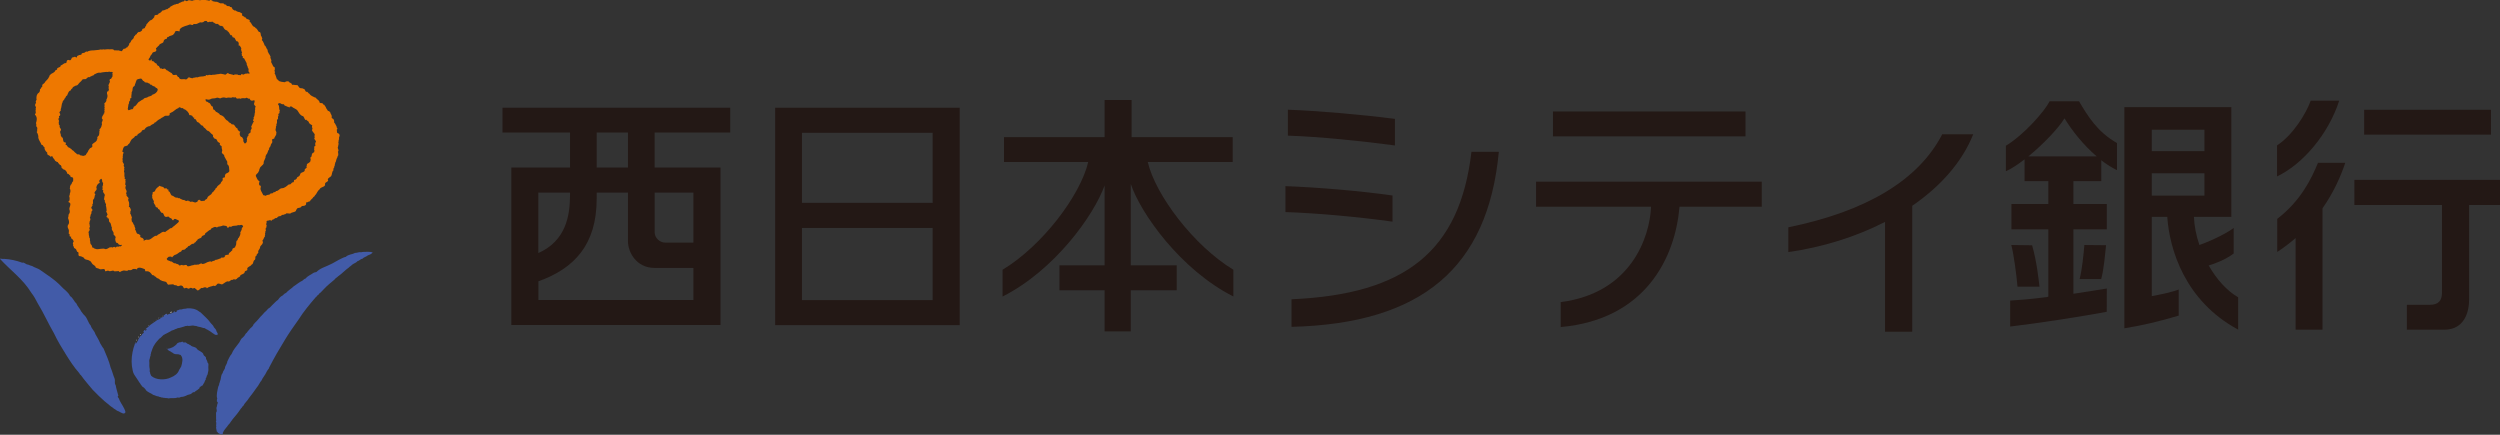 <?xml version="1.0" encoding="UTF-8"?><svg id="_レイヤー_2" xmlns="http://www.w3.org/2000/svg" viewBox="0 0 378.76 65.86"><rect x="0" y="0" width="378.76" height="65.86" fill="#333333" stroke="none"/><defs><style>.cls-1{fill:#5f67ae;}.cls-1,.cls-2,.cls-3,.cls-4,.cls-5{stroke-width:0px;}.cls-2{fill:#231815;}.cls-3{fill:#425ba8;}.cls-4{fill:#ee7800;}.cls-5{fill:#fff;}</style></defs><g id="_レイヤー_1-2"><path class="cls-2" d="M117.44,49.26h27.96V16.32h-27.96v32.93ZM121.5,20.12h19.8v10.61h-19.8v-10.61ZM121.5,34.54h19.8v10.93h-19.8v-10.93Z"/><path class="cls-2" d="M186.87,40.87c-6.05-3.66-11.83-11.37-12.98-16.33h12.87v-3.76h-15.32v-5.63h-4.09v5.63h-15.24v3.76c.91,0,8.69,0,12.76,0h0c-1.18,5.04-6.93,12.68-12.98,16.33,0,.59,0,2.91,0,4.06,7.93-4.01,13.87-12.37,15.46-16.83v12.1h-6.84v3.78h6.84v6.23h3.97v-6.23h6.96v-3.78h-6.96v-12.32c1.48,4.4,7.49,12.96,15.54,17.04,0-1.15,0-3.46,0-4.06Z"/><path class="cls-2" d="M211.34,18.01c-5.34-.68-11.53-1.21-16.22-1.39v3.93c4.88.16,11.41.84,16.22,1.49v-4.03Z"/><path class="cls-2" d="M195.67,45.33v4.19c19.74-.5,29.75-8.95,31.41-26.52h-4.15c-1.76,15.06-10.01,21.59-27.26,22.34Z"/><path class="cls-2" d="M210.97,29.62c-4.66-.67-10.98-1.22-16.22-1.42v3.93c4.62.15,10.92.71,16.22,1.45v-3.96Z"/><path class="cls-2" d="M264.45,16.89h-29.17v3.77h29.17v-3.77Z"/><path class="cls-2" d="M232.71,31.32h17.43c-.18,4.52-2.97,13.08-13.69,14.45v3.78c12.92-1.15,17.37-10.61,18-18.23h12.46v-3.8h-34.19v3.8Z"/><path class="cls-2" d="M270.94,34.43v3.76c5.22-.74,10.26-2.32,14.65-4.57v16.64h4.12v-19.08c4.26-2.93,7.56-6.6,9.24-10.84h-4.69c-3.57,6.91-11.41,11.66-23.32,14.1Z"/><path class="cls-2" d="M354.4,15.25h-4.32c-.67,1.91-2.68,5.21-5.1,6.78v4.7c3.97-1.89,7.81-6.48,9.42-11.48Z"/><path class="cls-2" d="M377.39,16.63h-19.21v3.77h19.21v-3.77Z"/><path class="cls-2" d="M351.19,24.65c-.95,2.3-2.52,5.69-6.18,8.51,0,.5-.01,3.41,0,5.01,1.02-.66,1.93-1.37,2.78-2.1v13.88h4.08v-18.39c1.71-2.44,2.77-4.87,3.45-6.9h-4.12Z"/><path class="cls-2" d="M356.7,27.25v3.81h13.27v13.29c0,1.25-.59,1.83-1.87,1.83h-3.45c0,2.73,0,1.04,0,3.77h5.67c3.11,0,3.76-2.79,3.76-4.53v-14.36h4.68v-3.81h-22.07Z"/><path class="cls-2" d="M314.99,15.34h-4.46c-.7,1.41-3.76,4.99-6.63,6.74,0,.51.01,2.59,0,3.87.84-.38,1.82-1.03,2.83-1.81,0,2.41,0,2.45,0,3.3h3.6v3.47h-5.59v3.83h5.59v10.2l-.23.07c-2.77.34-4.04.44-5.55.53v3.93c4.4-.51,11.28-1.6,14.63-2.23,0-.73,0-2.56.01-3.53-1.16.17-5.06.8-5.06.8v-.8s0-8.97,0-8.97h5.06v-3.83h-5.06v-3.47h4.22v-3.16c.76.59,1.56,1.1,2.38,1.5v-4.11c-2.99-1.7-4.41-4.07-5.76-6.34ZM307.31,23.69c2.29-1.87,4.58-4.29,5.47-5.76,1.16,1.89,2.87,4.05,4.87,5.76-.97,0-3.47,0-10.34,0Z"/><path class="cls-2" d="M318.34,42.28c.43-1.59.6-3.9.73-5.05,0,0,0-.06,0-.08-.65,0-2.7-.02-3.28-.03-.12,1.41-.33,3.65-.72,5.16h3.26Z"/><path class="cls-2" d="M307.87,37.16c-.51,0-2.35-.02-3.15-.04.37,1.4.78,4.44.94,6.31h3.33c-.15-1.28-.41-3.79-1.12-6.28Z"/><path class="cls-2" d="M334.63,40.22c1.12-.34,2.52-.88,3.78-1.81v-3.88c-.69.57-2.87,1.76-5.19,2.59-.49-1.43-.78-2.89-.83-4.26h5.67v-16.63h-16.21v8.45s0,23.54,0,25.06c2.76-.45,5.15-1.01,8.23-1.92v-3.96c-.97.4-3.11.84-4.08,1v-12h2.35c.33,4.86,2.64,12.72,10.74,17.08v-4.9c-1.72-.98-3.27-2.74-4.46-4.81ZM326,19.66h7.98v3.24h-7.98v-3.24ZM326,26.25h7.98v3.38h-7.98v-3.38Z"/><path class="cls-2" d="M76.13,20.08h10.23v5.3h-8.89v23.86h31.69v-23.86h-9.98v-5.3h11.45v-3.76h-34.5v3.76ZM86.36,29.18v.35c0,3.17-.63,6.96-4.8,8.81v-9.16h4.8ZM81.57,45.44v-2.82c5.45-1.95,8.83-5.56,8.83-12.51v-.93h4.74v7.38c0,1.65,1.27,4.03,4.03,4.03h5.88v4.86h-23.48ZM105.05,29.18v7.58h-4.24c-.91,0-1.63-.77-1.63-1.57v-6.01h5.86ZM95.14,25.38h-4.74v-5.3h4.74v5.3Z"/><path class="cls-3" d="M18.83,62.65c-.38.03-.73-.33-1.1-.43-1.33-.85-2.51-1.94-3.71-3.19-.6-.74-1.25-1.45-1.79-2.23-.15-.02-.15-.23-.27-.33-.75-.84-1.36-1.79-1.93-2.7-.65-1.03-1.31-2.12-1.84-3.25-.87-1.49-1.56-3.07-2.46-4.54-.29-.56-.59-1.13-.99-1.63-1.25-2.06-3.18-3.41-4.76-5.15.18-.05.41.07.62.02.94.05,1.87.24,2.79.59.26-.15.55.31.85.27.21.12.42.16.64.23.38.24.8.32,1.16.56,1.11.79,2.19,1.43,3.18,2.46.44.52,1.1.86,1.4,1.53.43.24.56.77.94,1.1.17.44.55.77.73,1.2.18.22.34.49.56.67.41.43.49,1.05.9,1.5.12.49.58.8.7,1.29.25.45.53.88.72,1.37.18.25.3.58.51.79.4.96.85,1.92,1.08,2.9.26.6.37,1.14.62,1.73.1.34-.09.59.14.94.1.56.27,1.06.41,1.6-.27.19.16.37.15.63.3.64.77,1.17.94,1.87l-.21.21Z"/><path class="cls-3" d="M34.1,55.62c.03.32-.34.56-.35.88-.36.42-.21.82-.41,1.23-.05.15-.06.29-.14.44.04.12-.1.29-.14.44-.12.6-.33,1.3-.14,1.81-.1.13-.04.27-.06.39.05.08.15.13.14.24-.14.25-.09.49-.21.73-.02.24.16.45-.06.74.03.43-.02.79.03,1.21-.15.21.07.24,0,.42.03.14-.07.31.01.43-.1.3.06.48.06.78.06.09.18.1.19.23.2.13.41.21.64.25.12-.04.08-.22.12-.32.2-.46.57-.76.83-1.17.22-.17.35-.5.56-.71v-.03c.46-.55.93-1.09,1.34-1.73.15-.08.19-.33.35-.39.23-.48.61-.73.86-1.18.41-.49.8-1.08,1.16-1.57.29-.31.47-.8.75-1.11.12-.31.38-.61.57-.93.14-.29.32-.64.54-.87v-.07c.76-1.48,1.59-2.92,2.46-4.33.64-1.05,1.34-2.04,2.03-3.01.79-1.25,1.68-2.31,2.58-3.36.18-.1.27-.37.47-.43.05-.2.23-.21.32-.34.45-.44.8-.87,1.27-1.25.28-.24.52-.45.82-.69.14-.23.37-.3.54-.49.56-.37,1.09-.97,1.64-1.34.1-.15.27-.18.38-.32.27-.3.63-.3.91-.63.28-.04.46-.35.73-.35.24-.28.56-.28.83-.52.24-.09.54-.18.75-.46-.43-.12-.88-.09-1.33-.08-.13-.01-.28.04-.42.06-.3-.08-.62.12-.94.1-.5.28-.97.19-1.39.6-.32.05-.66.26-1.04.44-.39.19-.89.53-1.32.71-.72.38-1.44.5-2.1,1.15-.19.03-.35.06-.54.19-.35.26-.78.39-1.12.81-.15-.01-.29.19-.43.29-.47.22-.92.6-1.35.88-.38.38-.81.58-1.17,1.01-.28.05-.43.41-.72.49-.19.14-.34.33-.48.54-.33.2-.57.54-.87.79-.2.21-.4.46-.64.56-.21.32-.52.49-.75.79-.16.17-.26.3-.43.45-.18.25-.39.45-.59.68-.17.13-.29.32-.44.47-.12.39-.48.49-.67.81-.14.12-.24.3-.36.45-.22.11-.28.49-.5.6-.03.1-.11.11-.17.17-.29.23-.35.66-.63.92-.34.47-.76.92-.97,1.49-.31.36-.45.75-.66,1.16,0,.27-.23.54-.33.82Z"/><path class="cls-3" d="M32.88,50.73c-.26.08-.43-.12-.63-.24-.13-.1-.26-.2-.39-.28-.14-.09-.33-.18-.49-.29-.2-.03-.3-.27-.55-.22-.27-.09-.54-.19-.84-.22-.09-.03-.18-.06-.27-.1-.2.03-.37-.08-.55-.06-.23,0-.54.12-.77.03-.08.06-.21.02-.31.05-.27.13-.58.17-.86.27-.16.05-.34.02-.47.14-.16.03-.29.1-.42.17-.17.07-.37.09-.5.22-.24.11-.49.25-.72.38-.12,0-.14.13-.27.13-.27.17-.4.44-.69.59-.3.32-.59.64-.8,1.02-.14.17-.17.39-.28.58-.05.2-.14.38-.2.58.04.15-.12.26-.05.39-.07.09-.07.2-.1.3-.04.13-.04.28-.12.39.08.11-.03.23.03.35.01.3-.04.62.04.91.07.21-.07.44.07.61-.02.21.11.31.16.5.72.67,2.12.69,3,.25.53-.21,1.08-.59,1.24-1.15.14-.16.19-.34.31-.5.15-.52.35-1.23-.04-1.69-.04-.13-.21-.05-.28-.14-.25-.07-.53.01-.75-.1-.11,0-.16-.18-.28-.17-.17-.13-.32-.23-.52-.3-.1-.06-.1-.19-.22-.2-.02-.02-.02-.07,0-.09.33-.01.6-.14.88-.27.2-.17.47-.28.58-.51.09-.14.24-.11.34-.2.18.03.33-.05.49-.11.12.29.42,0,.58.2.09.1.23.17.36.2.07.06.16.12.26.14.3.35.8.18,1.03.63.12.07.25.21.38.25.18.14.54.27.56.55.08.26.47.29.39.64.11.17.21.37.24.6.21.11.11.42.11.63,0,.28.06.56-.05.81-.04.19-.03.4-.19.53v.05h-.02c.08.21-.22.29-.11.49-.19.21-.17.5-.39.71-.04.13-.1.27-.27.28-.07.11-.16.11-.25.17-.07.05-.01.17-.1.23-.14.09-.28.26-.45.33-.1.05-.21.16-.3.24-.14-.06-.26.05-.35.12-.19.27-.6.18-.86.39-.24.09-.48.2-.76.19-.09.04-.2.05-.27.11-.09,0-.22.01-.31-.02-.42.19-.93.03-1.38.14-.17-.08-.37-.03-.55-.08-.2.02-.33-.09-.53-.07-.12-.1-.31-.04-.43-.16-.27.02-.5-.18-.76-.22-.32-.25-.79-.38-1.08-.67-.12-.24-.37-.48-.61-.61-.05-.13-.18-.22-.25-.35-.04-.16-.24-.28-.28-.43-.25-.37-.47-.69-.69-1.04-.23-.37-.25-.87-.34-1.31-.11-.92.02-1.86.25-2.7.08-.16.1-.35.17-.51.01-.09.03-.19.11-.23-.02-.03-.02-.08,0-.11,0-.03.04-.06.08-.04.03.1-.13.12-.05.2.07.01.12-.01.14-.06.05-.21.28-.35.28-.58.03-.09.17-.17.17-.28.09-.23.39-.23.4-.5.11-.02.19-.16.27-.22,0-.05-.02-.12-.06-.14h-.05c.1-.07.14-.25.27-.27.02.04.02.08.05.11.15.02.18-.16.25-.25,0-.02-.03-.01-.05-.01-.04.05-.06.12-.14.09-.01-.18.18-.21.26-.29.04-.09.19-.1.22-.22.42-.37.88-.61,1.3-.94.19-.09.42-.12.52-.31-.02-.03-.05,0-.08-.02v-.03c.21.04.34-.07.5-.15.03,0,.01-.04.02-.06-.03-.02-.04-.05-.04-.08.13-.1.31-.18.44-.28.02,0,.05.01.06-.01.01,0,.02.04.05.03.07.11-.21.18.02.14.19-.14.43-.17.66-.24.12-.11.38-.06.34-.29.03-.04.07-.05.1-.07.04.03.02.11-.02.14.02.09.13.03.19.05l.19-.11s-.03-.08-.03-.12c.11-.07.26-.05.36-.14.18-.07.36,0,.54-.09.2-.09.48-.01.67-.12.63-.04,1.3.07,1.78.45.06.07.17.1.26.16.5.52,1.11.99,1.49,1.55.16.24.45.4.54.71.17.21.37.35.39.64.11.06.1.24.2.34-.01.09-.05.18-.14.22Z"/><path class="cls-5" d="M25.88,47.37s-.09,0-.09-.06c.07-.05.16-.12.24-.06,0,.07-.08.09-.14.12Z"/><path class="cls-1" d="M25.24,52.77h-.03v-.06h.05s.01.05-.02.06Z"/><path class="cls-5" d="M25.1,47.72c.02-.06.07-.04.12-.05-.04.01-.07.07-.12.05Z"/><path class="cls-5" d="M24.64,47.92s-.04,0-.04,0c.02-.02.02-.05.04-.07.09,0,.02.06,0,.08Z"/><path class="cls-5" d="M24.01,48.22c0-.06.04-.09.11-.08-.03.04-.04.09-.11.08Z"/><path class="cls-5" d="M23.73,48.42s.03-.05.06-.05c-.02.01-.04.05-.06.05Z"/><polygon class="cls-5" points="23.62 48.46 23.69 48.46 23.62 48.5 23.62 48.46"/><polygon class="cls-5" points="23.28 48.69 23.33 48.64 23.31 48.69 23.28 48.69"/><path class="cls-5" d="M22.5,49.3s-.01-.05.02-.06h.05c0,.05-.04.05-.06.06Z"/><path class="cls-5" d="M22.31,49.77s-.02,0-.03.02l.03-.05v.03Z"/><path class="cls-5" d="M21.23,50.76s-.02-.02-.03-.02c-.01-.04.03-.06.05-.09h.07c.02.09-.04.07-.08.11Z"/><path class="cls-5" d="M20.95,51.18c-.02-.07.06-.14.08-.22h.03c-.02.09-.06.16-.11.22Z"/><path class="cls-5" d="M20.65,51.65h-.01s.06-.07.06-.11c-.02-.02,0-.06.02-.08l.03-.03c.02.07-.02.19-.1.22Z"/><path class="cls-4" d="M23.38,2.59c-.2.19-.33.48-.65.5-.11.19-.28.24-.38.44-.14.1-.2.19-.21.37-.12.09-.16.17-.19.32-.12.17-.49.05-.39.31-.06.16-.28.24-.38.33-.17-.12-.31.1-.43.19.03.22-.33.15-.28.36-.07.04-.15.08-.19.17.06.35-.48.43-.47.81-.1.01-.12.13-.22.18,0,.17-.11.4-.26.51.01.19-.21,0-.2.19-.13.07-.25.14-.39.12-.16.11-.17.35-.39.38-.11-.12-.26-.05-.38-.14-.23.04-.42-.03-.66,0-.18-.29-.65-.1-.92-.17-.29-.02-.53.11-.81,0-.12.17-.24-.04-.41.05-.29.09-.74.07-1.05.13-.2-.02-.74.05-.91.21-.12-.11-.25,0-.34.08-.07.15-.55.02-.5.28-.13.2-.42.04-.53.23-.34.01.01.21-.31.28-.19-.27-.4.02-.62,0-.09.11-.1.42-.35.42-.13-.08-.29-.1-.39.02-.13.11,0,.32-.19.4-.34-.03-.45.28-.77.35-.02.4-.64.24-.56.62-.08.04-.17.12-.26.12-.05.31-.47.42-.69.58-.05.14-.3.2-.22.4-.15,0-.05.15-.15.21-.1.21-.51.49-.58.72-.22.23-.4.16-.35.58-.23.1-.13.28-.35.4.02.2-.02.4-.19.53-.25.13-.37.51-.34.89.12.22-.24.35-.05.58-.09.18-.23.36-.1.57.22.18-.08.32.07.52-.15.16.08.39-.07.59-.08,0-.07.1-.07.15.38.38.3.87.14,1.3.17.19-.08.41.14.57.18.21-.04.41.08.62-.04.04-.11.08-.09.16.18.25.28.63.23.86.12.45.33.63.5,1.07.33.01.17.27.46.37-.08.28.15.59.35.76.09.01.04.15.04.23.09.25.36.19.48.41.12.11.2-.19.31-.02.09.29.33.4.43.69.17,0,.21.23.38.14.03.18.23.3.34.46.14-.01.2.17.24.3-.06.08.01.14.08.22.15,0,.18.25.35.18.07.13.34.16.29.34.19.04,0,.34.24.29.18.05.18.22.36.28.02.12.02.27.19.24.19-.08.2.21.29.29-.16.09.08.3-.13.39-.14.14-.09.39-.3.48-.06.05.03.18-.1.18.1.18-.13.35.04.51.06.2.03.46-.06.61.05.21-.18.38-.05.59.04.15,0,.28,0,.45-.02.12-.23.17-.16.3.13-.07.15.11.25.14.14.29-.12.58-.12.89.07.22.12.45.01.66-.22.18-.07.47-.21.69.1.29.24.6.11.89,0,.17-.23.12-.12.3-.18.25.24.56.13.83.1.14-.17.37.11.41.06.12-.07.31.1.39.06.03.15-.04.16.06-.06.1-.03.19.05.25.17.08.27.26.33.45-.11.08-.1.22-.14.34.18.14-.11.38.18.42-.1.29.24.24.33.45.09.12.07.37.27.37.23.18-.09.44.21.62.28,0,.48.13.69.25.11.37.6.24.84.45.3.07.33.49.61.62.07.09.24.13.3.27.03.29.4.22.57.34.26.25.91-.27.89.34.16.1.35-.15.54-.04.26.2.64-.21.88.08l.67-.04c.09.33.4-.07.56-.04.32-.17.65.17.93-.14.16.11.35.02.52-.03.1-.21.33-.07.49-.12.09.04.17.1.26.04,0-.2.17-.2.31-.23.31,0,.55.11.85.23.11.13-.02.32.21.34.13-.11.23.03.35,0,.25.1.43.32.58.57.1-.05.2.04.3.07.02.19.36.11.34.35.22.05.44.13.57.34.11-.04.16.06.25.1l.6.15c.21.1.2.54.54.41.19-.04.39,0,.6-.04.11.24.4.06.55.22.27.22.49-.2.76.02.24.04.15.44.45.36.31-.23.4.23.71,0,.08-.13.24,0,.36-.05.07.22.22.01.35,0,.15.11.33.21.43.37.38.07.47-.49.84-.35.17-.13.39-.15.57-.07l.04.11c.27-.25.69-.27,1.03-.4.15.09.34.03.44-.11.05-.11.18-.23.31-.21.28,0,.46.26.72.02.25-.13.49-.44.81-.33.24-.02.35-.34.6-.24.08-.06.13-.11.24-.11.16.13.3,0,.43-.08.09-.26.52-.19.51-.53.22-.14.66-.21.66-.53.1-.21.52-.11.37-.42.04-.37.51-.34.66-.65.35-.1.17-.56.49-.72.2-.22-.07-.52.28-.64-.08-.28.38-.33.23-.62.02-.24.28-.39.29-.62,0-.31.39-.4.39-.68.13-.12-.02-.23-.04-.35.21-.18.2-.47.39-.64-.07-.18.12-.3,0-.47.14-.1-.03-.29.14-.38-.02-.16-.07-.33.01-.46.17-.05,0-.26.13-.35-.23-.24.07-.38-.05-.62.12-.21.39-.04.54-.23.09.04.15.24.26.09.04-.17.22-.1.31-.19.11-.08.28-.24.42-.17.16-.15.31-.34.55-.29.19-.04.27-.3.47-.17.09-.19.35-.02.41-.24.23-.06.46.05.68,0,.19-.21.55-.14.81-.37.04-.2.15-.28.24-.43.19-.08.44-.02.59-.21,0-.07.06-.09.11-.12.23-.01.55-.02.62-.29-.02-.12-.03-.22.08-.28.05-.03.08.04.13,0,.12-.1.19-.09.36-.14.12-.3.4-.37.53-.65.21-.05.2-.3.38-.4.18-.27.3-.59.57-.78.13-.39.94-.31.81-.79-.02-.35.68-.32.41-.71.11-.27.31-.27.5-.47.19-.25.08-.65.38-.92-.1-.18.05-.35.13-.48-.11-.17.18-.23.05-.39.12-.1,0-.28.15-.36.07-.19.09-.46.21-.63.09-.16.04-.26.18-.4-.03-.18.02-.35-.06-.53.26-.23-.14-.52.02-.74.01-.22.15-.45.04-.7.1-.14-.01-.33.13-.47-.15-.33.33-.56-.14-.89-.12.02-.19-.11-.2-.21.07-.15-.13-.32.06-.42.08-.17-.2-.26-.1-.42-.14-.14-.18-.42-.37-.56-.02-.2.02-.4-.15-.56-.09-.06-.24-.1-.24-.25.11-.32-.19-.5-.23-.8l-.11-.05s-.03-.14-.1-.12l-.1.05c-.07-.24-.36-.43-.34-.67-.2-.04-.13-.4-.39-.33-.06-.35-.36-.15-.54-.29-.02-.27-.26-.44-.43-.56-.09-.1-.18-.27-.32-.24-.29-.17-.63-.24-.8-.56-.2-.02-.23-.39-.47-.28-.21-.08-.17-.48-.46-.46-.15-.16-.41-.01-.59-.18l-.29-.38c-.24,0-.42-.03-.65-.06-.06.08-.16-.02-.21-.06-.04-.28-.37-.17-.43-.41-.22-.1-.46-.05-.64.09-.26-.05-.52-.04-.74-.14-.21,0-.25-.29-.45-.31-.12-.3-.18-.66-.36-.92.18-.18-.12-.38.05-.54,0-.11-.03-.22-.01-.34-.32-.07-.33-.49-.53-.74-.02-.08-.04-.19.02-.25,0-.21-.23-.43-.13-.64-.12-.34-.5-.65-.44-1.03-.23-.18-.21-.55-.48-.69-.02-.23-.2-.45-.26-.63-.08-.04-.15-.16-.13-.25.14-.1-.03-.29-.04-.43-.26-.2,0-.73-.43-.72l-.33-.49c-.14-.01-.2-.21-.34-.27-.34-.08-.41-.53-.63-.73-.06.01-.08-.06-.1-.1.04-.08.06-.18-.03-.22-.13-.04-.21-.15-.37-.12-.13-.08-.15-.33-.34-.27-.08-.23-.38-.11-.41-.4.16-.26-.2-.21-.29-.38-.26-.03-.5-.09-.71-.28-.16.11-.23-.11-.36-.11-.19-.16-.1-.46-.43-.39-.1-.27-.42-.03-.56-.24-.06-.23-.34-.07-.4-.27-.12-.11-.25-.02-.4-.06-.2.06-.29-.14-.5-.16-.17-.16-.42.01-.59-.14-.06.01-.15.04-.2-.02-.05-.17-.23-.11-.32-.19-.09-.02-.12.13-.22.12-.22-.09-.55-.07-.78-.18-.33.03-.69.24-.98-.03-.26.16-.54.07-.81.22-.25-.02-.47-.2-.72.02-.23.17-.39-.33-.52.07-.32-.02-.47.21-.75.25-.11.23-.36.05-.49.2-.3,0-.57.26-.82.35-.05.2-.35.19-.42.38-.26-.05-.45.24-.74.18-.18.16-.31.42-.62.48-.1.38-.59.06-.65.43ZM31.98,34.62c.28-.08.56-.39.86-.16.06,0,.15-.04.16-.1.26-.04.54-.08.8-.2.23.07.63-.02.65.34.14.05.21-.09.31-.15.09-.15.16.11.28,0,.33-.26.7-.05,1.04-.26.25.14.61-.22.72.17.13.17-.15.17-.16.3.04.24-.16.45-.24.67.1.27-.11.55-.22.79-.2.06-.09.39-.32.45-.14.25.03.56-.2.82.04.36-.57.22-.45.59-.02.08-.09.11-.16.15-.09.2-.45.24-.38.53-.19.08-.43,0-.59.17-.06.05-.02.12-.01.18-.15.12-.33.14-.52.11-.05.03-.1.05-.1.12-.27.06-.54.24-.82.23-.12.21-.4.09-.56.3-.22-.16-.46.02-.67.06-.22.14-.47.25-.74.27-.25-.27-.46.18-.75.08-.21.09-.42-.05-.62.09-.32,0-.58.25-.91.15-.13-.36-.45-.08-.69-.12-.16-.22-.38.14-.57-.02-.11-.24-.39-.13-.55-.3-.3.08-.39-.24-.67-.28-.11.08-.11-.09-.21-.08-.14.05-.18-.14-.31-.09l-.13-.21c.06-.12.19-.21.29-.31.18-.03.41-.11.52.09.17-.16.32-.41.6-.43.33-.15.45-.37.78-.46.06-.12.15-.28.31-.26.19,0,.38-.1.45-.28.2,0,.23-.21.36-.3.27.03.38-.37.7-.33.1-.01.19-.08.22-.19.24-.02.19-.29.39-.31.07-.34.48-.26.66-.49.05-.39.57-.18.56-.6.18-.1.33-.26.5-.38.12-.13.38-.14.42-.33ZM38.39,17.78c.22.25-.27.42.09.64-.1.1-.2.19-.21.33-.11.15-.13.33-.23.49,0,.07.09.04.11.09,0,.21-.16.3-.2.52.21.36-.52.32-.27.68-.23.06-.17.33-.3.44.14.18-.06.33.02.51-.09.11-.19.28-.33.26-.07-.13-.3-.35-.18-.53-.1-.18-.12-.47-.39-.48-.17-.19-.23-.43-.16-.64,0-.07.12-.11.04-.17-.04-.02-.07,0-.11,0-.12-.15-.32-.24-.29-.46-.28-.08-.36-.39-.55-.58l-.36-.06c-.1-.27-.43-.17-.5-.48-.27-.09-.45-.32-.6-.56-.18-.21-.41-.32-.65-.38-.07-.25-.29-.23-.44-.41-.28,0-.28-.41-.55-.39-.08-.15-.04-.34-.12-.47-.33-.02-.26-.57-.63-.56-.06-.23-.37-.08-.41-.32,0-.08-.09-.17.01-.22.09.06.26-.03.33.1.12-.13.3.03.38-.12.32-.17.6-.04.91-.19.19-.08.37.06.55.09.3-.16.62-.2.93-.07.28-.09.51-.06.78-.03.21-.2.44.06.66-.09.11.41.49.08.76.25.22-.22.53,0,.79-.12.21-.16.26.2.47.07.16.02.14.31.3.29.19.16.39-.12.53.03.03.22-.06.33-.1.53.06.12.15.28.26.33l-.09.31c.11.2-.12.34.02.55-.16.26,0,.62-.27.85ZM39.29,27.43c-.32-.11-.36-.47-.52-.73-.09-.32.34-.4.39-.68.16-.13.07-.31.18-.46.07-.38.52-.47.62-.85-.04-.13.01-.22.04-.32.08-.22.18-.33.24-.56-.07-.17.09-.31.14-.46-.03.02-.07-.09-.03,0h.03c.23-.2.14-.54.4-.72-.14-.14.11-.19.04-.32.26-.16.13-.44.35-.62.15-.16.07-.38.04-.56.09-.11.22-.1.34-.16.04-.32.37-.5.3-.8.1-.14-.07-.33-.12-.5.06-.12.03-.3.09-.39-.11-.17.19-.29.03-.46.12-.13.12-.3.12-.45-.03-.13-.02-.31.13-.35.06-.16-.03-.29.04-.43.17-.11-.11-.33.11-.4.2-.11,0-.34.16-.45-.23-.31.01-.65-.29-.94-.02-.12.09-.15.17-.2.15,0,.26.05.38.14.09.01.23.07.34.03l.09.17c.07.09.16.09.26.08.1.22.32.04.44.26.06-.01.08-.06.09-.11.1-.1.19-.04.3-.05.23.26.66.31.89.62.17.27.36.66.71.8.3.03.27.41.47.6.05.06.12-.05.15-.04.1.23.45.23.39.52.14.05.21.19.34.27.08-.04.14.05.17.12-.11.14.01.34.04.51-.32.24.37.63.34.92-.06.09-.08.24.01.34-.26.25.17.43.17.68-.17.16-.12.41-.08.6-.04.09-.22.07-.2.19.01.1.1.23-.03.3.11.2.08.34.03.5-.44.15-.32.44-.42.69-.32.09.01.38-.14.57.03.3-.43.38-.56.58.14.14-.14.22-.01.37.05.25-.27.21-.3.44.1.42-.64.31-.68.68-.08.3-.23.32-.47.47-.01.18-.13.25-.28.37-.36-.06-.04.41-.38.38-.25.05-.28.43-.57.3-.34.25-.64.6-1.11.6-.38.05-.47.45-.85.42-.07.19-.26.16-.42.21-.06.21-.28.11-.43.17-.12.3-.46.1-.67.32-.15.08-.23-.11-.4-.06-.2-.45-.59-.86-.37-1.28-.03-.09-.08-.26-.22-.21-.04-.08-.06-.16-.06-.23-.05-.14.09-.26.05-.39ZM15.29,27.1h.1c.09.16.1.34.11.51.25.06.03.3.13.45-.24.15.01.42-.12.6-.05.11.1.14.15.2-.22.35.4.51.17.87,0,.25-.18.5.07.65-.13.29.29.49.13.76.12.26.07.5.13.77-.19.16.08.3.09.49-.03.06.14.26.08.19-.19-.07-.08.13-.2.19,0,.07.01.1.08.15.25-.09-.1.22.17.12.25.19.02.4.22.61.28.17.18.57.37.85-.19.36.35.56.23.95,0,.13.12.19.2.26.05.1.21.23.08.34-.04.24-.01.5.16.73.15,0,.27.05.31.22.14.05.29.19.44.06.03.05.08.11.06.16-.07.04-.14.05-.17.12-.17-.16-.34.16-.53-.02-.11.04-.21.24-.32.13-.12-.15-.29.03-.4.05-.13-.12-.29-.01-.45-.02-.15.12-.49.31-.65.25-.26-.2-1.06.09-1.34,0-.15-.07-.35-.05-.44-.22-.22.12-.18-.29-.28-.4-.24-.17-.17-.34-.21-.58-.09-.08.04-.51-.12-.5,0-.24-.15-.54-.08-.79-.26,0,.26-.38.11-.51-.06-.18-.07-.22.02-.29.01-.18.09-.18-.02-.27.1-.14-.13-.28,0-.39-.09-.27.29-.51.04-.78.15-.28.05-.46.26-.72-.08-.19.04-.32.15-.44,0-.13-.12-.17-.15-.28-.17-.27.29-.33.11-.6.26-.2-.02-.52.17-.76.25-.22.11-.51.3-.76.01-.09-.09-.08-.12-.13-.07-.28.23-.4.31-.62.02-.12,0-.19-.05-.29.05-.26.18-.57.47-.68.11-.08.03-.15-.02-.23-.02-.2.09-.26.24-.39ZM27.05,16.33c.25-.25.39.2.66.03.08.06.11.28.28.19.28.21.63.45.69.88.12.06.19-.04.3.07.25-.05.17.4.47.32-.03.06-.07.15,0,.22.31-.03.26.29.44.45.35.05.41.4.72.54.17-.05.19.24.32.32.26.09.34.48.62.48.26.12.38.42.63.54.03.09.17.19.08.28.01.06.04.15.11.16,0,.17.25.23.41.28l.17.31c.06.2.32.15.38.35-.16.3.22.25.27.5-.09.24.18.49.02.72-.11.36.41.36.36.71.1.23.26.44.35.65.19.16.05.38.12.58.34.22.23.63.3.96-.02.33-.45.33-.62.53.07.13-.08.13-.07.27.18.37-.41.09-.33.46.12.3-.28.36-.28.64-.18.22-.51.34-.61.63-.05.11-.27.13-.21.28-.2.15-.26.4-.5.51-.09.43-.64.39-.73.83-.05.22-.34.16-.39.38-.09.11-.2-.02-.29.03-.19.13-.41-.08-.55-.18-.12.11-.26.12-.25.29-.03.02-.06.1-.12.05-.31.27-.58-.2-.9.01-.1-.03-.17-.17-.29-.1-.08-.26-.28,0-.42-.05-.1-.07-.21-.06-.29-.17-.21.09-.38-.12-.58-.16-.09-.21-.37.03-.45-.21-.27.14-.48-.13-.67-.24-.42.01-.32-.62-.68-.71-.08-.06.03-.1.02-.16-.01-.14-.15-.07-.22-.12-.06-.31-.31-.02-.46-.18-.12-.3-.47-.15-.65-.36-.05.03-.12.04-.14.1-.27.19-.53.41-.6.73-.08.04-.17.12-.28.13-.18.1.04.3-.13.39-.04.09-.03.14.02.23-.1.29.12.51.25.79-.19.25.24.49.24.77.06.19.28.08.36.26-.04.17.21.16.27.26-.02.16.18.26.26.44.4-.09.29.51.6.6.14.1.26-.07.41,0,.17-.09.18.14.29.21.29-.07.24.28.46.33.06-.01.06-.05.08-.09.22-.31.48.04.7.07.2.09.09.25-.02.36-.22.16-.38.37-.6.52-.23.1-.29.39-.59.34-.2.22-.56.37-.78.59-.38-.19-.66.18-.96.34-.05.03-.14-.03-.13.07-.08.06-.21.22-.32.13-.5.14-.8.79-1.41.59-.06.09-.19,0-.26.12-.06-.03-.15.08-.19,0,.02-.05.02-.08.05-.11-.07-.17-.23-.3-.43-.32-.09-.06-.18-.21-.08-.3-.04-.15-.21-.14-.3-.25-.38.05-.28-.47-.52-.64.16-.22-.14-.42-.09-.64-.18-.14-.19-.47-.38-.59-.11-.13.07-.31-.11-.37.08-.04.07-.15.11-.23-.1-.22-.13-.47-.28-.67.13-.16-.05-.29.12-.41.04-.2-.12-.34-.19-.52-.3-.08.08-.26-.1-.42.1-.25-.09-.45-.14-.7.25-.26-.17-.44-.25-.66.05-.11.03-.23-.07-.33.26-.23-.01-.51-.09-.77,0-.13.07-.3.08-.45-.2-.02-.03-.22-.09-.34.14-.14-.08-.32.06-.48,0-.11-.15-.07-.16-.15.06-.14,0-.29-.05-.45.11-.12-.09-.29.06-.4-.26-.24.06-.44-.1-.7.16-.11-.02-.27-.07-.41.2-.23-.13-.44-.16-.66.09-.16-.04-.32.01-.46.12-.11-.06-.27.07-.38-.13-.19.12-.34.07-.55-.08-.02-.18-.05-.18-.16.11-.16.07-.38.18-.5.08-.41.61-.14.72-.54.27-.13.28-.43.44-.62.12-.26.47-.32.56-.58.1-.09.23-.08.36-.13.03-.27.3-.29.47-.45.21-.05.18-.27.32-.36.12.02.22-.12.33-.09.13-.33.49-.52.83-.53.13-.2.4-.26.59-.38.06-.08.09-.22.22-.18.25-.24.43-.4.74-.54.18-.18.43-.23.62-.4.27-.18.54.05.77-.16.06-.04.03-.1,0-.15-.02-.16.15-.13.22-.23.43-.12.68-.56,1.12-.67ZM12.89,12c.24,0,.32-.32.56-.32.12.11.24-.14.36-.12.16-.15.4-.07.46-.28.34-.16.57-.33.96-.26.32-.1.73-.09.88-.13.31.09.35-.13.66.02.1-.09.16.06.28,0,.08.07.02.12-.04.17.1.18,0,.32.04.52-.17.09-.1.38-.36.37-.12.09-.1.27-.03.38-.04.2-.17.37-.24.58.17.21-.09.39.11.61-.14.05,0,.25-.16.3-.25,0-.12.26-.16.38.16.3.05.62-.1.89.08.26-.21.44-.34.63.23.16-.08.34.11.52-.17.16.08.34-.09.5.12.15-.01.22.01.38.02.08-.1.05-.11.12.04.19-.26.27-.19.49-.17.09-.02.27.05.36.1.14-.11.16-.05.31-.18.14.02.4-.09.59-.13.07.03.22-.11.27,0,.17-.23.21-.24.39.15.16-.13.27.01.42-.07.19,0,.45-.24.56-.03.1-.19.25-.06.37.03.05-.07.06-.09.11.02.31-.38.44-.62.65-.15.08-.08.28-.06.4-.05.15-.22.22-.36.28-.1.16-.28.32-.32.52-.1.12-.16.26-.27.38-.05.26-.3.16-.47.28-.09-.12-.21,0-.3-.12-.19.12-.21-.23-.39-.13-.16.02-.3-.04-.36-.19-.26-.08-.33-.41-.61-.46-.06-.2-.26-.21-.37-.34-.23-.03-.35-.24-.47-.43-.34,0,.05-.26-.16-.39-.52,0-.23-.58-.51-.78l-.03.02-.17-.27c.07-.23-.24-.52-.03-.74.14-.14.01-.33-.09-.45-.1-.14-.04-.28-.06-.42-.25-.04-.02-.31-.16-.45.24-.19-.16-.37.03-.58.21-.09-.15-.35.15-.36.16-.15.03-.34-.05-.49,0-.21.35-.27.18-.5.19-.33.1-.75.31-1.08-.02-.24.28-.32.3-.57.21-.09.12-.37.37-.43.13-.28.22-.72.57-.79,0-.17.15-.23.25-.33.04-.25.31-.25.51-.4.21.04.34-.16.44-.3.11-.16.4-.35.5-.53.1-.2.31-.1.48-.15ZM20.28,16.16c-.07.12-.08.3-.2.38-.21-.04-.41.16-.62.16-.08-.07-.12-.19-.09-.29.06-.09-.03-.26.09-.35-.11-.17.09-.32.1-.48-.12-.26.34-.33.11-.6.06-.09.21-.09.24-.19-.07-.29.08-.58.04-.84.25-.26-.01-.7.38-.89.17-.11.06-.36.23-.49-.06-.19.16-.26.12-.45.17-.17.38-.14.58-.21.33-.07.29.42.57.38.09.36.52.09.65.34.23-.12.19.31.42.18.14.18.38.27.58.33.06.07.13.21.25.19.08.06.2.17.16.3-.08.37-.44.62-.81.72-.17.28-.54.19-.77.41-.19.08-.47.04-.57.26-.2.1-.42.21-.58.35-.39.15-.44.69-.89.78ZM27.28,4.38c.41-.44,1.03-.45,1.5-.68.17.04.29.1.45.08.08-.26.34-.08.52-.15.19-.04.37-.18.57-.25.23.07.52,0,.69-.2.12.02.25-.05.36.04,0-.02-.02.08.03.07.09.17.28,0,.41,0,.18.12.4-.13.48.09.21.04.29.25.52.25.29-.11.36.28.61.29.13-.07.22.12.36.07.11.31.31.58.62.63.09.04.07.18.18.18.16.15.22.37.35.54.27-.1.23.22.35.33.38-.05.33.42.58.59.14-.03.23.07.28.2.08.15,0,.26.01.42.04.04.1.03.16.02.09.16.34.39.21.59.07.16.05.34.17.47-.17.09-.03.27-.03.38-.12.17.13.12.15.24-.06.05-.03.15,0,.22.06.03.11,0,.16.02l.41.77c-.07.23.18.44.18.7.27.22-.1.49.22.66-.03.1.07.2-.05.26-.09-.17-.29-.06-.39-.05-.26-.08-.47.32-.67.04-.12.02-.14.14-.21.2-.17-.08-.4.06-.5-.14-.17.09-.38-.07-.51.1-.09.03-.19-.04-.28-.08-.16.02-.31-.11-.49-.08-.16-.33-.37.07-.54.12l-.35-.09c-.21-.04-.39-.09-.61-.01-.35,0-.61.14-.98.1-.24.15-.47-.11-.7.1-.1-.07-.21,0-.32-.08-.02.03.01.06.01.1-.03.06-.05.14-.13.07-.36.13-.74.01-1.11.21-.23-.07-.47.08-.67.06-.14.18-.33-.01-.49,0-.3-.24-.32.24-.64.26-.33-.17-.92.2-1.06-.37-.19.04-.23-.22-.35-.33-.13-.04-.26.07-.38.01-.27.1-.25-.34-.47-.32-.15-.15-.34-.16-.47-.35-.27.06-.27-.35-.57-.29-.11.04-.21.09-.32.04-.07-.13-.16-.06-.24-.04l-.23-.39c-.2,0-.3-.23-.39-.41-.3.03-.31-.45-.66-.31-.06-.08,0-.11,0-.18-.02-.03-.03-.09-.08-.11-.1.01-.07.15-.16.18-.1.05-.15-.09-.26-.08-.03-.22.19-.29.23-.49.03-.19.24-.3.31-.49.13-.39.59-.1.65-.54-.02-.12-.08-.15-.08-.26.2-.11.28-.32.48-.43.08-.37.72-.26.69-.67.07-.23.28-.32.48-.34,0-.03.03-.06.02-.09.03-.14.1-.21.24-.19.19-.23.56-.15.76-.39.09-.11.23-.25.22-.4.14-.14.4-.13.54-.07.31.11.08-.21.22-.31Z"/></g></svg>